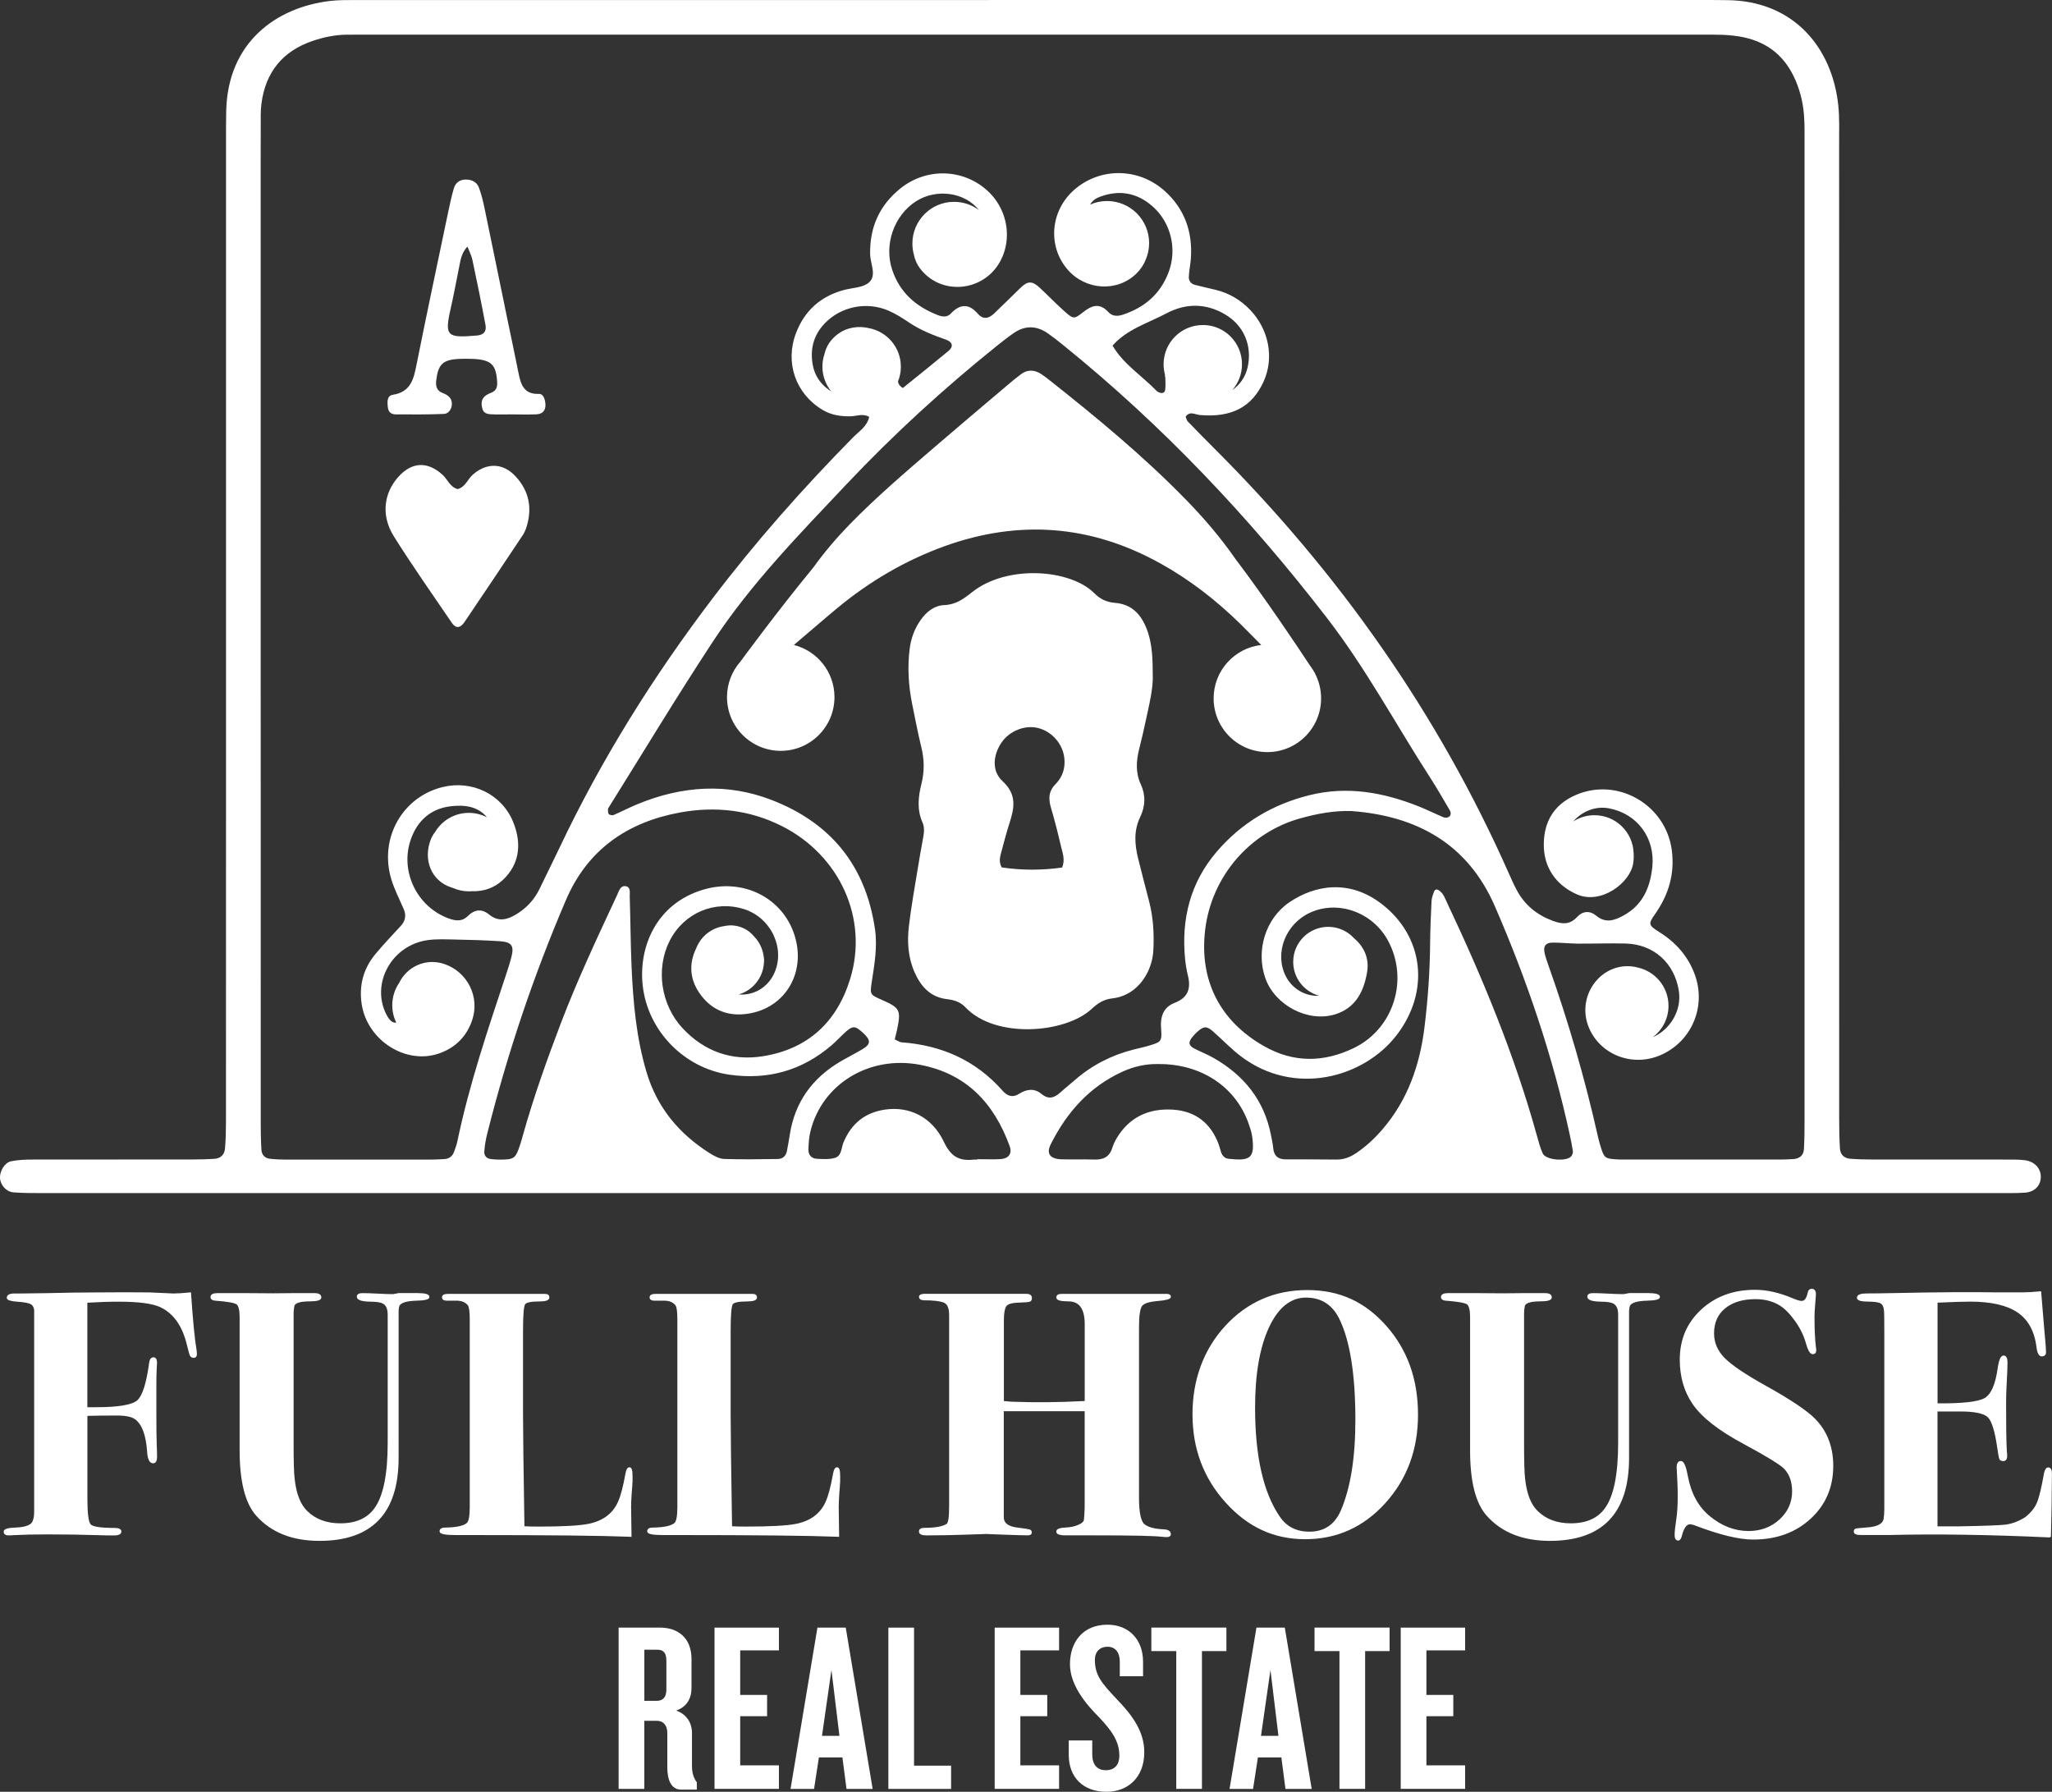 <?xml version="1.0" encoding="UTF-8"?><svg id="Ebene_2" xmlns="http://www.w3.org/2000/svg" viewBox="0 0 405.91 354.4"><rect x="0" y="0" width="405.91" height="354.4" fill="#333333" stroke="none"/><defs><style>.cls-1,.cls-2,.cls-3{fill:#fff;}.cls-2{fill-rule:evenodd;}.cls-3{stroke:#fff;stroke-miterlimit:10;stroke-width:.32px;}</style></defs><g id="Ebene_1-2"><g><g><path class="cls-2" d="M400.46,229.47c-1.4-.16-2.82-.11-4.24-.12-8.66-.01-17.33,0-25.99-.01-1.41,0-2.83-.04-4.23-.15-1.21-.09-1.97-.83-2.04-2.04-.12-1.94-.15-3.88-.15-5.83-.01-64.37-.01-128.73-.01-193.1,0-2.47,.09-4.97-.17-7.42C362.4,9.29,354.69,.14,341.64,.03c-1.06-.01-2.12-.03-3.18-.03C249.16,0,159.87,0,70.57,.01c-1.77,0-3.55-.03-5.3,.18-10.59,1.26-20.2,8.14-20.52,21.7-.04,1.94-.04,3.89-.04,5.83v117.77c0,25.46,0,50.93-.01,76.39,0,1.77-.04,3.54-.19,5.29-.1,1.17-.83,1.94-2.05,2.03-1.41,.1-2.82,.13-4.24,.13-10.61,.01-21.22,0-31.83,.02-1.41,0-2.84,.06-4.21,.34-1.26,.26-2.26,1.99-2.18,3.32,.08,1.38,1.23,2.72,2.68,2.83,1.93,.15,3.88,.14,5.83,.14,64.37,.01,128.73,0,193.1,0h193.1c1.94,0,3.89,.04,5.83-.08,1.88-.12,3.05-1.32,3.15-2.95,.1-1.78-1.18-3.25-3.23-3.48Zm-244.8-1.79c-.2,.98-.84,1.55-1.83,1.56-3.53,.04-7.07,.12-10.6-.01-.98-.04-2.02-.62-2.89-1.17-6.03-3.83-10.35-8.99-12.43-15.94-2.05-6.84-2.67-13.87-2.98-20.94-.2-4.59-.21-9.19-.36-13.79-.02-.8,.27-2.02-.91-2.12-.99-.09-1.26,1.07-1.62,1.83-3.88,8.33-7.8,16.64-11.08,25.24-2.77,7.27-5.38,14.59-7.49,22.09-.19,.68-.38,1.37-.6,2.04-.92,2.74-1.15,2.9-4.2,2.89-.53,0-1.06-.05-1.58-.11-.84-.09-1.33-.69-1.29-1.41,.07-1.23,.29-2.46,.59-3.65,3.97-15.8,9.14-31.2,15.56-46.17,4.27-9.98,12.16-15.4,22.53-17.31,6.92-1.27,13.74-.56,20.16,2.67,11.48,5.77,17.2,18.36,13.53,30.25-2.62,8.52-8.35,13.86-17.24,15.28-6.15,.98-11.57-.91-15.87-5.5-4.36-4.65-5.37-11.8-2.61-17.29,2.79-5.54,8.92-8.15,14.77-6.29,5.38,1.72,8.22,7.91,5.87,12.81-1.38,2.89-4.25,4.3-6.96,4.05,2.76-.8,4.81-3.27,4.98-6.24,.06-.41,.04-.85-.05-1.32-.2-1.49-.87-2.84-1.86-3.87-.97-1.18-2.26-1.99-4.05-2.2-.62-.07-1.27-.02-1.92,.12-2.52,.35-4.6,2.05-5.5,4.35-1.49,3.06-1.3,6.1,.64,8.91,2.06,2.99,5,4.46,8.65,4.17,7.96-.63,12.65-7.98,10.11-15.75-2.41-7.36-10.2-11.22-18-8.9-9.41,2.8-12.81,11.44-12,18.92,.97,9,8.21,16.42,17.2,17.69,7.59,1.07,14.38-.83,20.22-5.87,.8-.69,1.53-1.47,2.3-2.2,1.82-1.71,2.22-1.72,3.9-.18,1.56,1.43,1.53,2.21-.18,3.22-1.37,.81-2.79,1.53-4.16,2.32-5.69,3.31-9.22,8.12-10.2,14.7-.17,1.03-.34,2.08-.55,3.12Zm42.26,1.58c-1.4,.08-2.59,.02-4.59,.02v.08s-.35-.03-.69,0c-2.91,.32-4.54-.58-5.94-3.53-2.32-4.9-6.8-7.05-11.59-6.37-4,.58-6.7,2.76-8.26,6.5-.45,1.09-.35,2.67-1.7,3.06-1.13,.33-2.42,.24-3.63,.17-.99-.06-1.62-.76-1.6-1.75,.02-1.22,.1-2.47,.39-3.65,2.28-9.36,11.61-15.09,21.65-13.19,9.18,1.74,14.66,7.56,17.77,16.12,.54,1.5-.27,2.45-1.81,2.54Zm3.68-12.92c-1.29,.82-2.32,.47-3.26-.59-5.32-6.03-12.09-9.02-20.03-9.59-.32-.02-.63-.27-1.32-.57,.18-.76,.32-1.27,.43-1.78,.85-4.05,.65-4.44-3.01-6.06-2.29-1.01-2.35-1.02-1.97-3.5,.53-3.5,1.16-6.97,.63-10.54-1.83-12.53-8.79-21-20.48-25.5-8.84-3.4-17.69-2.75-26.38,.8-1.63,.67-3.2,1.49-4.83,2.19-.26,.11-.74,.02-.94-.17-.19-.17-.17-.6-.18-.91,0-.16,.1-.34,.2-.49,6.84-10.94,13.5-22,20.59-32.78,7.51-11.41,17.06-21.17,26.4-31.07,9.24-9.79,19.15-18.86,29.64-27.29,1.1-.89,2.22-1.76,3.38-2.57,2.3-1.62,4.62-1.54,6.89,.07,1.01,.71,1.98,1.48,2.94,2.26,19.64,15.86,36.83,34.05,52.23,54.03,7.7,9.98,13.61,21.06,20.41,31.59,1.34,2.08,2.57,4.23,3.82,6.36,.27,.46,.34,1.05-.22,1.38-.25,.15-.7,.16-.97,.05-1.63-.68-3.21-1.47-4.85-2.13-7.04-2.81-14.24-4.13-21.78-2.23-7.25,1.82-13.4,5.49-18.26,11.16-5.23,6.11-7.04,13.33-6.25,21.26,.11,1.05,.27,2.11,.53,3.14,.64,2.55,.15,4.43-2.57,5.48-2.28,.88-2.9,2.72-2.71,5.15,.2,2.53-.02,2.61-2.37,3.32-1.01,.31-2.06,.52-3.08,.78-4.36,1.11-8.26,3.1-11.65,6.07-.93,.82-1.91,1.58-2.82,2.41-1.18,1.07-2.32,1.47-3.73,.31-1.41-1.18-2.95-.98-4.43-.04Zm-37.17-138.92c-.16-.1-.31-.2-.46-.31-1.64-1.15-2.76-2.76-3.16-4.74-.62-3.14,.03-5.95,2.27-8.34,3.17-3.37,8.3-4.48,12.68-2.58,1.45,.63,2.81,1.49,4.12,2.38,2.23,1.5,4.69,2.45,7.19,3.33,1.39,.49,1.59,1.39,.51,2.29-2.98,2.47-6,4.88-9,7.3-.64-.4-.89-.84-.95-1.29,.37-.91,.57-1.89,.57-2.93,0-3.8-2.73-6.96-6.34-7.63-2.06-.5-4.34-.13-6.03,1.1-1.5,1.09-2.4,2.5-2.72,3.97-.28,.8-.43,1.66-.43,2.55,0,1.86,.66,3.57,1.75,4.9Zm73.5-13.13c-4.29,0-7.76,3.48-7.76,7.76,0,.72,.1,1.42,.28,2.08-.01,.13-.01,.26-.02,.4,.03,0,.06,0,.08,0,0,.88,.1,1.77-.03,2.62-.09,.59-.65,.71-1.21,.46-.16-.07-.33-.15-.45-.27-2.9-3-6.57-5.27-8.74-8.98,2.87-3.27,7.02-4.45,10.68-6.39,3.83-2.03,7.81-2.02,11.6,.23,3.74,2.23,5.37,6.21,4.44,10.43-.42,1.9-1.51,3.47-3.03,4.51,1.19-1.36,1.91-3.15,1.91-5.1,0-4.29-3.46-7.76-7.75-7.76Zm5.12,164.91c-.77-.08-1.25-.58-1.5-1.29-.18-.5-.28-1.02-.46-1.52-1.56-4.24-4.61-6.64-9.1-6.91-4.77-.29-8.62,1.47-11.13,5.7-.36,.6-.65,1.26-.86,1.93-.59,1.84-1.91,2.31-3.69,2.24-2.11-.08-4.24,.02-6.35-.05-2.24-.08-3.04-1.11-2.12-2.95,3.16-6.33,7.66-11.4,14.21-14.39,2.26-1.03,4.68-1.56,7.07-1.5,8.44-.07,15.29,4.46,17.86,11.75,.29,.83,.58,1.68,.71,2.54,.6,4.37-.39,4.91-4.64,4.45Zm67.82-.58c-.81,1.2-5.09,.88-5.7-.48-.51-1.12-.82-2.33-1.15-3.51-4.4-15.9-10.69-31.08-17.72-45.97-.45-.94-.76-1.99-1.72-2.59-.34-.22-.72-.18-.88,.22-.25,.64-.5,1.32-.53,1.99-.14,2.83-.25,5.66-.28,8.48-.05,5.49-.44,10.96-1.11,16.4-.92,7.52-3.33,14.46-8.37,20.28-1.51,1.75-3.19,3.31-5.11,4.61-1.2,.81-2.46,1.32-3.95,1.3-3.36-.05-6.72-.03-10.08-.04-1.47-.01-2.27-.71-2.41-2.2-.08-.88-.28-1.75-.45-2.61-1.34-6.88-5.33-11.81-11.32-15.23-1.22-.7-2.55-1.22-3.81-1.86-1.22-.62-1.29-1.32-.28-2.46,.23-.26,.47-.53,.73-.77,1.33-1.23,1.94-1.29,3.18-.21,1.86,1.63,3.57,3.45,5.53,4.94,10.64,8.08,24.38,4.23,30.83-4.17,6.62-8.61,5.42-19.46-2.92-25.92-6.49-5.02-13.32-3.72-18.27-.38-4.79,3.23-6.71,9.66-4.76,15.1,1.92,5.32,8.43,8.75,13.81,7.08,4.05-1.26,5.68-4.57,6.31-8.43,.42-2.57-.56-4.9-2.57-6.59-1.27-1.4-3.1-2.28-5.13-2.28-3.83,0-6.93,3.1-6.93,6.93,0,3.21,2.19,5.91,5.15,6.7-2.7,.16-5.36-1.33-6.65-3.93-2.23-4.5-.05-10.22,4.76-12.47,5.52-2.59,12.4-.17,15.46,5.44,4.2,7.68,1.2,17.46-6.71,21.29-5.92,2.87-11.89,2.99-17.78-.36-8.75-4.97-12.86-13.04-11.64-23.08,1.28-10.46,8.76-19.23,18.92-22.01,3.24-.89,6.55-1.53,10.03-1.41,12.93,.96,22.98,6.49,28.34,18.8,6.36,14.62,11.46,29.68,14.84,45.28,.22,1.04,.44,2.08,.59,3.12,.07,.33-.06,.73-.25,1ZM356.96,28.32V221.46c0,1.94-.01,3.89-.12,5.83-.07,1.23-.87,1.88-2.08,1.96-.88,.06-1.77,.09-2.65,.1-10.26,.01-20.52,0-30.78,0-.53,0-1.06,0-1.59-.04-2.3-.15-2.46-.3-3.18-2.75-.15-.51-.3-1.02-.42-1.54-2.59-11.57-5.88-22.94-9.86-34.12-.24-.67-.46-1.34-.65-2.02-.47-1.68,.02-2.46,1.62-2.44,1.59,0,3.18,.18,4.77,.2,3.18,.02,6.37-.1,9.55-.02,5.55,.15,9.65,3.84,10.52,9.34,.62,3.89-1.69,7.68-5.16,9.2,1.89-1.42,3.12-3.67,3.12-6.22,0-3.72-2.62-6.82-6.11-7.58-.43-.12-.87-.19-1.32-.23-6.23-.5-10.78,6.04-8.36,12.02,2.21,5.45,8.6,7.96,14.18,5.56,6.15-2.64,9.12-9.56,6.83-15.9-1.32-3.63-3.71-6.35-6.97-8.41-2.25-1.42-2.31-1.61-.87-3.66,2.65-3.79,3.87-7.89,3.28-12.51-1.14-9.06-10.74-14.6-19.04-10.97-4.18,1.83-6.21,5.11-6.29,9.59-.09,4.66,2.38,8.18,6.49,10.02,4.81,2.16,10.57-2.24,11.18-6.04,.12-.73,.15-1.42,.1-2.1-.14-4.16-3.55-7.49-7.75-7.49-1.55,0-2.99,.46-4.2,1.24,1.79-2.06,4.46-3.09,7.07-2.6,5.6,1.05,9.16,5.87,8.58,11.57-.42,4.08-1.89,7.54-5.68,9.62-1.77,.97-3.54,1.61-5.4,.06-1.28-1.07-2.7-.95-3.8,.24-1.46,1.59-3.01,1.43-4.82,.76-3.12-1.16-5.53-3.1-7.1-6.04-.59-1.09-1.09-2.22-1.59-3.35-13.99-31.58-33.55-59.32-57.93-83.71-1.88-1.88-3.73-3.77-5.58-5.67-.21-.22-.27-.6-.42-.93,.8-1.21,1.88-.42,2.82-.34,6.24,.54,10.28-1.55,12.59-6.59,2.14-4.67,1.09-10.32-2.67-14.23-1.88-1.96-4.14-3.29-6.79-3.94-1.38-.33-2.75-.64-4.13-.99-.78-.2-1.21-.82-1.19-1.54,.04-1.23,.32-2.46,.41-3.69,.36-5.25-1.23-9.79-5.18-13.34-5.17-4.65-12.82-4.7-17.93-.2-4.69,4.13-5.27,11.1-1.3,15.72,3.59,4.18,9.91,4.53,13.69,.76,.8-.8,1.4-1.72,1.79-2.7,.43-1,.67-2.11,.67-3.27,0-4.59-3.72-8.32-8.32-8.32-1.19,0-2.33,.25-3.35,.71,.43-.79,1.15-1.25,1.94-1.55,3.81-1.42,7.31-.82,10.38,1.87,3.67,3.21,4.94,8.48,3.19,13.09-1.62,4.26-4.73,6.93-9,8.35-1.1,.36-2.1,.37-2.92-.52-1.74-1.88-3.29-1.31-5.06,.1-1.73,1.37-1.89,1.28-3.59-.22-1.72-1.52-3.3-3.19-4.99-4.75-1.4-1.29-2.3-1.27-3.65,.02-1.78,1.71-3.52,3.47-5.32,5.17-1.03,.97-2.13,1.24-3.2,.02-1.79-2.07-3.54-1.95-5.37,0-.65,.69-1.57,.64-2.47,.3-4.36-1.67-7.59-4.46-9.1-9-1.65-4.94,.35-10.72,4.69-13.52,4.02-2.59,9.66-1.84,12.47,1.72-1.37-1.02-3.07-1.63-4.92-1.63-4.55,0-8.24,3.69-8.24,8.24,0,.73,.09,1.44,.27,2.11,.2,1.02,.61,1.99,1.22,2.8,4.14,5.5,12.69,4.69,15.95-1.51,2.25-4.27,1.42-9.71-2.01-13.27-4.73-4.9-12.42-5.37-17.84-.99-4.11,3.32-6.06,7.67-5.95,13.01,.04,1.88,1.35,4.16-.23,5.56-1.17,1.04-3.27,1.04-4.96,1.49-4.59,1.24-7.76,4.06-9.47,8.51-2.23,5.81-.1,11.98,5.21,15.18,1.74,1.05,3.61,1.33,5.6,1.29,1.21-.03,2.44-.61,3.66,.11-.39,1.89-2,2.85-3.2,4.07-9.94,10.09-19.31,20.68-27.88,31.97-11.69,15.4-21.9,31.71-30.18,49.2-1.29,2.72-2.64,5.4-3.94,8.11-1.03,2.14-2.56,3.79-4.58,5.02-1.79,1.1-3.55,1.58-5.38,.08-1.49-1.22-2.91-1.03-4.24,.29-1.21,1.2-2.58,.93-3.94,.41-6.22-2.37-9.54-9.4-7.3-15.66,1.29-3.61,3.88-5.95,7.72-6.45,2.87-.37,5.54,0,7.31,2.17-1.07-.56-2.29-.88-3.59-.88-2.82,0-5.28,1.5-6.64,3.74-.37,.48-.67,.98-.87,1.49-1.58,4.01,.07,8.22,4.03,9.51,.1,.03,.21,.07,.31,.1,.97,.43,2.04,.68,3.17,.68,.16,0,.31,0,.46-.02,2.53,.1,4.91-.68,6.86-2.82,2.89-3.17,3.03-7.05,1.43-10.94-2.25-5.45-8.15-8.29-13.99-6.83-7.95,1.98-12.52,10.15-10.09,18.22,.61,2.02,1.6,3.92,2.44,5.87,.56,1.28,.35,2.38-.6,3.4-1.68,1.81-3.39,3.61-4.97,5.51-2.39,2.87-3.29,6.2-2.73,9.91,1.1,7.22,8.8,12.1,15.4,9.73,3.19-1.14,5.38-3.36,6.46-6.57,1.55-4.61-.95-9.56-5.55-11.1-3.69-1.23-7.39,.61-8.89,3.73-.86,1.26-1.37,2.79-1.37,4.44,0,1.22,.28,2.38,.78,3.42-.86,.19-1.52-.77-1.93-1.56-3.14-6.1,.98-13.69,8.08-14.73,1.91-.28,3.88-.15,5.82-.12,2.83,.05,5.66,.14,8.48,.32,2.35,.15,2.89,.88,2.37,3-.3,1.2-.68,2.38-1.07,3.55-3.62,10.91-7.31,21.79-9.66,33.07-.14,.69-.4,1.36-.64,2.02-.33,.92-1,1.41-1.98,1.46-.88,.04-1.77,.1-2.65,.1-9.55,.01-19.1,.01-28.65,0-1.06,0-2.12-.05-3.17-.17-.99-.11-1.6-.79-1.66-1.75-.11-1.76-.14-3.53-.14-5.3-.01-60.14-.01-120.27-.01-180.41,0-5.66-.01-11.32,.01-16.98,0-1.41-.04-2.84,.14-4.24,.8-6.2,4.17-10.39,10.11-12.41,2.18-.74,4.43-1.22,6.76-1.24,1.42-.01,2.83-.01,4.24-.01H336.53c2.83,0,5.64-.07,8.45,.54,4.89,1.06,8.21,3.91,10.17,8.44,1.07,2.46,1.63,5.04,1.75,7.71,.09,1.6,.06,3.19,.06,4.78Z"/><path class="cls-2" d="M93.53,93.88c-1.04,.91-1.47,2.45-3,2.86-1.52-.4-1.98-1.91-2.99-2.83-2.97-2.71-6.09-2.57-8.76,.43-2.89,3.25-3.43,7.67-.87,11.75,3.65,5.82,7.61,11.44,11.48,17.12,.77,1.12,1.64,1.08,2.49-.17,3.86-5.69,7.67-11.4,11.48-17.12,.29-.44,.53-.92,.7-1.42,1.29-3.83,.68-7.32-2.09-10.3-2.48-2.67-5.69-2.73-8.44-.32Z"/><path class="cls-2" d="M106.55,77.91c-2.85,.09-3.52-1.79-3.96-4.03-.72-3.64-1.51-7.27-2.26-10.91-1.5-7.27-2.97-14.55-4.49-21.82-.29-1.38-.62-2.77-1.12-4.08-.41-1.07-1.4-1.55-2.55-1.56-1.19-.01-2.06,.61-2.39,1.73-.45,1.52-.78,3.08-1.11,4.64-2.1,10.04-4.24,20.06-6.25,30.12-.58,2.9-1.1,5.52-4.73,6.09-1.23,.19-1.1,1.61-.93,2.69,.14,.86,.8,1.18,1.52,1.18,3.18,.02,6.36,.04,9.54-.09,1.4-.06,2.08-2.18,1.11-3.28-.33-.38-.83-.66-1.31-.83-1.24-.45-1.47-1.38-1.33-2.53,.37-3.13,1.29-4.05,4.33-4.23,1.06-.06,2.12-.05,3.18,0,3.39,.21,4.34,1.16,4.54,4.52,.06,.92-.11,1.74-1.13,2.14-.48,.19-.99,.42-1.36,.77-.71,.68-.67,1.57-.42,2.46,.24,.83,.96,1.01,1.65,1.05,1.41,.07,2.24,.02,4.24,.02h0c1,0,3.19,.06,4.78-.01,1.44-.06,2.03-1.04,1.72-2.58-.15-.78-.5-1.5-1.27-1.47Zm-12.18-11.55c-5.87,.5-6.49,.22-5.23-5.29,.66-2.9,1.19-5.83,1.78-8.75,.24-1.19,.46-2.4,1.55-3.55,.38,1,.79,1.77,.97,2.6,.91,4.28,1.79,8.57,2.59,12.87,.26,1.29-.36,2.01-1.66,2.12Z"/><path class="cls-2" d="M220.03,197.47c5.18-.59,7.89-5.42,8.11-9.41,.18-3.3,0-6.57-.83-9.78-.73-2.85-1.49-5.69-2.19-8.54-.67-2.73-.87-5.46,.41-8.11,1.04-2.14,1.13-4.35,.13-6.51-1.08-2.34-.9-4.69-.29-7.09,.47-1.84,.9-3.7,1.29-5.55,.69-3.21,1.48-6.41,1.37-9-.01-3.33-.13-5.9-.96-8.42-1.08-3.21-2.92-5.53-6.5-5.82-1.66-.13-2.93-.73-4.09-1.9-4.77-4.79-17.28-5.71-24.2-.21-1.67,1.33-3.21,2.46-5.47,2.55-2.01,.08-3.54,1.32-4.68,2.93-1.22,1.72-1.93,3.66-2.19,5.76-.45,3.64-.23,7.25,.49,10.84,.58,2.88,1.14,5.77,1.83,8.62,.59,2.41,.62,4.75,.02,7.17-.63,2.53-.93,5.12,.19,7.64,.44,1,.33,2.02,.14,3.05-.37,2.04-.74,4.08-1.07,6.13-.61,3.75-1.29,7.5-1.74,11.27-.37,3.11-.2,6.21,1.09,9.17,1.26,2.87,3.16,4.98,6.43,5.36,1.44,.17,2.66,.56,3.67,1.63,5.88,6.23,19.72,5.19,24.98,.28,1.17-1.1,2.38-1.87,4.06-2.06Zm-12.12-37.65c.73,2.48,1.37,4.99,1.95,7.51,.3,1.31,.89,2.62,.25,4.26-3.98,.56-8.04,.57-11.97-.03-.54-1.04-.38-1.89-.15-2.72,.54-2,1.05-4.01,1.68-5.98,.98-3.03,1.54-5.68-1.36-8.36-2.2-2.03-1.86-5.19-.19-7.64,1.56-2.3,4.66-3.53,7.25-2.86,2.72,.7,4.81,3.08,5.16,5.86,.25,2.02-.34,3.82-1.72,5.23-1.44,1.44-1.43,2.95-.9,4.73Z"/><path class="cls-2" d="M229.47,111.4c5.92,3.28,11.2,7.4,16.01,12.13,1.35,1.33,2.66,2.7,4.01,4.04-5.3,.6-9.42,5.1-9.42,10.56,0,5.87,4.76,10.63,10.63,10.63s10.63-4.76,10.63-10.63c0-1.76-.43-3.42-1.19-4.89h.02s-.05-.08-.13-.22c-.27-.49-.57-.95-.9-1.38-2.46-3.74-8.89-13.37-14.77-21.12-2.85-4.11-6.11-7.94-9.66-11.58-8.41-8.64-17.67-16.29-27.1-23.75-.55-.44-1.12-.87-1.71-1.25-1.32-.84-2.67-.87-3.95,.09-.99,.74-1.94,1.54-2.88,2.34-4.72,4-9.45,7.98-14.14,12.02-5.76,4.96-11.55,9.89-16.86,15.34-2.6,2.68-5.01,5.5-7.17,8.51-7.23,8.78-14.41,18.59-14.41,18.59h0c-1.66,1.89-2.67,4.35-2.67,7.05,0,5.87,4.76,10.63,10.63,10.63s10.63-4.76,10.63-10.63c0-4.97-3.42-9.15-8.03-10.31,2.83-2.39,5.62-4.83,8.47-7.2,6.45-5.36,13.58-9.55,21.48-12.39,14.67-5.24,28.83-4.14,42.47,3.42Z"/></g><g><path class="cls-3" d="M38.79,267.87c0,.36-.16,.54-.48,.54-.28,0-.47-.11-.59-.34-.11-.23-.33-1-.65-2.33-.92-3.66-2.68-6.1-5.3-7.34-1.56-.73-4.33-1.1-8.32-1.1-1.83,0-3.94,.07-6.33,.21v20.98h2c4.32,0,7.02-.46,8.1-1.37s1.9-3.45,2.45-7.61c.09-.59,.32-.89,.69-.89s.55,.34,.55,1.03c0-.23-.02,.08-.07,.93s-.07,2.23-.07,4.15v4.46c0,3.2,.02,5.31,.07,6.34,.04,1.03,.07,1.91,.07,2.64s-.21,1.1-.62,1.1c-.6,0-.94-.73-1.03-2.19-.23-3.34-1.06-5.51-2.48-6.51-.69-.5-1.91-.75-3.65-.75-2.34,0-4.34,.02-6,.07v16.59c0,2.93,.23,4.64,.69,5.14s2.05,.75,4.78,.75c.83,0,1.25,.18,1.25,.55,0,.41-.44,.62-1.3,.62-1.01,0-2.22-.02-3.63-.07-2.83-.09-6.03-.14-9.6-.14-2.51,0-4.73,.05-6.65,.15-.27,.03-.59,.05-.96,.05-.55,0-.82-.19-.82-.58s.73-.61,2.19-.65c2.15-.09,3.34-.59,3.56-1.51,.18-.37,.28-1,.28-1.92v-39.78c-.09-.64-.36-1.07-.8-1.3-.44-.23-1.32-.39-2.64-.48s-1.98-.3-1.98-.62c0-.46,.46-.69,1.37-.69h1.3c.18,0,1.92-.02,5.21-.07,3.66-.09,6.88-.14,9.67-.14,4.16-.04,7.68-.04,10.56,0l4.73,.21c.73,0,1.83-.07,3.29-.21,.37,5.43,.73,9.18,1.1,11.26,.03,.28,.06,.55,.06,.82Z"/><path class="cls-3" d="M84.79,256.52c0,.35-.78,.54-2.33,.58-1.92,.05-3.08,.37-3.5,.96-.14,.18-.23,.57-.27,1.17v29.13c0,10.83-5.17,16.25-15.5,16.25-5.3,0-9.42-1.62-12.34-4.87-2.19-2.42-3.29-6.72-3.29-12.89v-26.33c0-1.46-.23-2.35-.69-2.67s-1.9-.57-4.32-.75c-.5-.04-.75-.23-.75-.55,0-.41,.41-.62,1.23-.62h5.83c4.02,.05,6.99,.05,8.91,0,2.56,0,3.56,0,3.02,0h1.44c.78,0,1.17,.23,1.17,.69,0,.41-.71,.62-2.12,.62-2.01,0-3.09,.37-3.22,1.1-.09,.5-.14,.98-.14,1.44v25.68c0,3.71,.07,6.06,.21,7.07,.32,2.98,1.17,5.13,2.54,6.46,1.69,1.65,3.91,2.47,6.65,2.47,3.11,0,5.39-1,6.86-3.02,1.78-2.42,2.67-6.76,2.67-13.03v-25.37c0-1.19-.34-1.96-1.02-2.33-.45-.27-1.33-.41-2.65-.41-1.63-.04-2.44-.32-2.44-.82,0-.37,.32-.55,.96-.55,.69,0,1.69,.03,3.02,.1,1.32,.07,2.33,.1,3.02,.1,.04,0,.43-.07,1.17-.21h3.77c1.4,.02,2.11,.21,2.11,.6Z"/><path class="cls-3" d="M124.97,291.87c0,.87-.02,1.6-.07,2.19-.18,2.01-.25,3.63-.21,4.87l.07,4.87c-5.85-.23-16.43-.34-31.75-.34h-2.88c-2.01,0-3.02-.19-3.02-.58s.32-.58,.96-.58c2.29-.04,3.75-.37,4.39-.96,.41-.36,.62-1.46,.62-3.29v-37.11c0-1.55-.14-2.51-.42-2.88-.56-.68-1.41-1-2.57-.96h-1.74c-.51,0-.76-.17-.76-.51s.32-.51,.96-.51h19.27c.46,0,.69,.18,.69,.55,0,.41-.59,.62-1.78,.62-1.69,0-2.69,.21-2.98,.62-.3,.41-.45,2.22-.45,5.42v16.32c0,3.34,.09,10.81,.28,22.42,.87,.05,1.85,.07,2.95,.07,4.8,0,8.11-.18,9.94-.55,2.88-.59,4.84-2.06,5.9-4.39,.55-1.19,1.05-3.09,1.51-5.69,.14-.73,.34-1.1,.62-1.1,.31-.01,.47,.49,.47,1.5Z"/><path class="cls-3" d="M166.04,291.87c0,.87-.02,1.6-.07,2.19-.18,2.01-.25,3.63-.21,4.87l.07,4.87c-5.85-.23-16.43-.34-31.75-.34h-2.88c-2.01,0-3.02-.19-3.02-.58s.32-.58,.96-.58c2.29-.04,3.75-.37,4.39-.96,.41-.36,.62-1.46,.62-3.29v-37.11c0-1.55-.14-2.51-.42-2.88-.56-.68-1.41-1-2.57-.96h-1.74c-.51,0-.76-.17-.76-.51s.32-.51,.96-.51h19.27c.46,0,.69,.18,.69,.55,0,.41-.59,.62-1.78,.62-1.69,0-2.69,.21-2.98,.62-.3,.41-.45,2.22-.45,5.42v16.32c0,3.34,.09,10.81,.28,22.42,.87,.05,1.85,.07,2.95,.07,4.8,0,8.11-.18,9.94-.55,2.88-.59,4.84-2.06,5.9-4.39,.55-1.19,1.05-3.09,1.51-5.69,.14-.73,.34-1.1,.62-1.1,.31-.01,.47,.49,.47,1.5Z"/><path class="cls-3" d="M231.45,303.45c0,.27-.21,.41-.62,.41-.32,0-.62-.02-.89-.05-1.6-.2-6.08-.29-13.44-.29h-5.27c-1.42,.04-2.13-.15-2.13-.58,0-.39,.57-.6,1.71-.65,1.01-.04,1.88-.24,2.64-.58,.75-.34,1.13-.74,1.13-1.2,.04-.27,.09-1.02,.14-2.26v-19.28h-16.32v21.19c.04,1.19,.96,1.9,2.74,2.12,1.42,.18,2.24,.31,2.47,.38s.34,.22,.34,.45c0,.27-.23,.41-.69,.41-.59,0-2.17-.05-4.73-.14s-3.63-.14-3.22-.14c-.27,0-1.68,.05-4.22,.14s-4.95,.14-7.23,.14h-.69c-.82,0-1.23-.21-1.23-.62,0-.37,.32-.55,.96-.55,2.15,0,3.63-.27,4.46-.82,.37-.23,.55-1.44,.55-3.63v-37.79c0-1.46-.4-2.34-1.19-2.63-.79-.3-2.08-.45-3.86-.45-.61,0-.91-.18-.91-.55,0-.23,.25-.36,.76-.41-.18,0,1.54,0,5.16,0h15.14c.64,0,.96,.23,.96,.68,0,.32-.12,.51-.37,.58s-1.01,.12-2.31,.17-2.1,.33-2.41,.85c-.31,.52-.46,1.46-.46,2.83v16.08l1.62,.14c4.51,.18,9.41,.14,14.69-.14v-15.34c0-3.12-1.12-4.68-3.37-4.68-1.5,0-2.25-.2-2.25-.61,0-.37,.29-.55,.89-.55h20.78c.45,0,.68,.14,.68,.41,0,.32-.85,.55-2.54,.69s-2.74,.49-3.15,1.06-.62,2-.62,4.28v33.69c0,2.97,.38,4.76,1.13,5.38s2.04,.97,3.88,1.06c.86,.03,1.29,.3,1.29,.8Z"/><path class="cls-3" d="M280.34,279.8c0,6.86-2.14,12.65-6.41,17.38-4.28,4.73-9.52,7.1-15.74,7.1s-11.29-2.4-15.63-7.2c-4.34-4.8-6.51-10.58-6.51-17.35s2.16-12.75,6.48-17.42c4.32-4.66,9.68-6.99,16.08-6.99s11.34,2.34,15.5,7.03c4.15,4.68,6.23,10.5,6.23,17.45Zm-12.07,1.06c0-9.08-1.08-15.79-3.22-20.13-1.42-2.83-3.66-4.24-6.72-4.24s-5.59,1.99-7.44,5.96-2.78,9.29-2.78,15.95c0,9.68,1.64,16.91,4.94,21.7,1.37,2.01,3.36,3.01,5.96,3.01,3.02,0,5.14-1.44,6.38-4.31,1.92-4.48,2.88-10.45,2.88-17.94Z"/><path class="cls-3" d="M328.2,256.52c0,.35-.78,.54-2.33,.58-1.92,.05-3.09,.37-3.5,.96-.14,.18-.23,.57-.28,1.17v29.13c0,10.83-5.17,16.25-15.5,16.25-5.3,0-9.42-1.62-12.34-4.87-2.2-2.42-3.29-6.72-3.29-12.89v-26.33c0-1.46-.23-2.35-.69-2.67s-1.9-.57-4.32-.75c-.5-.04-.75-.23-.75-.55,0-.41,.41-.62,1.23-.62h5.83c4.02,.05,6.99,.05,8.91,0,2.56,0,3.57,0,3.02,0h1.44c.78,0,1.17,.23,1.17,.69,0,.41-.71,.62-2.12,.62-2.01,0-3.09,.37-3.22,1.1-.09,.5-.14,.98-.14,1.44v25.68c0,3.71,.07,6.06,.21,7.07,.32,2.98,1.16,5.13,2.54,6.46,1.69,1.65,3.91,2.47,6.65,2.47,3.11,0,5.39-1,6.86-3.02,1.78-2.42,2.67-6.76,2.67-13.03v-25.37c0-1.19-.34-1.96-1.02-2.33-.45-.27-1.33-.41-2.64-.41-1.63-.04-2.44-.32-2.44-.82,0-.37,.32-.55,.96-.55,.69,0,1.69,.03,3.02,.1s2.33,.1,3.02,.1c.04,0,.43-.07,1.17-.21h3.76c1.41,.02,2.12,.21,2.12,.6Z"/><path class="cls-3" d="M362.48,289.95c0,4.16-1.47,7.6-4.42,10.32s-6.71,4.08-11.28,4.08c-2.79,0-6.63-.94-11.52-2.81-.37-.14-.69-.21-.96-.21-.78,0-1.37,.82-1.78,2.47-.14,.5-.32,.75-.55,.75-.37,0-.55-.32-.55-.96,0-.59,.11-1.65,.34-3.15,.18-1.23,.27-2.67,.27-4.32,0-1.33-.02-2.38-.07-3.15-.09-1.55-.14-2.47-.14-2.74,0-.73,.23-1.1,.69-1.1s.87,.98,1.23,2.95c.64,3.38,2.08,6.01,4.32,7.88,2.42,2.01,5.03,3.02,7.82,3.02,2.47,0,4.55-.78,6.24-2.33s2.54-3.45,2.54-5.69c0-1.92-.55-3.45-1.65-4.59-.82-.82-3.47-2.45-7.95-4.87-4.98-2.65-8.37-5.3-10.15-7.95-1.65-2.42-2.47-5.3-2.47-8.64,0-3.93,1.39-7.19,4.18-9.77,2.79-2.58,6.31-3.87,10.56-3.87,2.29,0,4.73,.55,7.34,1.65,.87,.37,1.48,.55,1.85,.55,.69,0,1.14-.59,1.37-1.78,.09-.41,.3-.62,.62-.62,.46,0,.69,.3,.69,.89,0,.23-.05,.87-.14,1.92-.09,1.05-.14,1.92-.14,2.61,0,2.38,.09,4.39,.28,6.03,.04,.14,.07,.32,.07,.55,0,.41-.18,.62-.55,.62-.41,0-.82-.73-1.23-2.19s-1.13-2.91-2.16-4.35-2.07-2.48-3.12-3.12c-1.37-.82-2.97-1.23-4.8-1.23-2.56,0-4.59,.62-6.1,1.85s-2.26,2.93-2.26,5.07c0,1.88,.71,3.53,2.12,4.97,1.42,1.44,4.14,3.28,8.16,5.52,4.94,2.74,8.21,4.94,9.81,6.58,2.32,2.39,3.49,5.45,3.49,9.16Z"/><path class="cls-3" d="M405.74,291.45c0,.09-.02,2.22-.07,6.38-.04,2.19-.08,3.77-.1,4.73-.02,.96-.04,1.42-.04,1.37-12.07-.55-22.63-.71-31.68-.48h-5.76c-.82,0-1.23-.17-1.23-.52,0-.26,.1-.41,.31-.45s.9-.11,2.09-.2c2.15-.14,3.31-.75,3.5-1.85,.09-.59,.14-1.26,.14-1.99v-34.71c0-2.74-.02-4.24-.07-4.52-.05-.73-.27-1.23-.69-1.51-.41-.27-1.26-.41-2.54-.41-1.42,0-2.12-.2-2.12-.62,0-.46,.63-.68,1.88-.68s3.01-.02,5.25-.07c8.41-.18,15.29-.23,20.64-.14h4.66c1.01,0,2.24-.07,3.7-.21l.62,7.47c.23,2.38,.34,3.84,.34,4.39,0,.46-.23,.69-.69,.69s-.76-.59-.89-1.78c-.41-3.15-1.69-5.45-3.82-6.89s-5.29-2.16-9.46-2.16c-1.29,0-3.49,.07-6.6,.21v20.23c5.05,.05,8.23-.31,9.54-1.06s2.19-2.71,2.65-5.86c.23-1.69,.57-2.54,1.03-2.54,.41,0,.62,.41,.62,1.23s-.07,2.51-.21,5.07c-.05,.87-.07,2.04-.07,3.5,0,3.93,.04,6.9,.14,8.91,.04,.27,.07,.62,.07,1.03,0,.55-.21,.82-.62,.82-.32,0-.53-.1-.62-.31s-.23-.95-.41-2.23c-.46-3.25-1.09-5.27-1.89-6.07s-2.65-1.2-5.55-1.2h-4.69v23.04h4.4c5.04-.09,8.12-.21,9.22-.34,1.38-.18,2.7-.69,3.99-1.51,1.15-.91,1.94-1.9,2.37-2.95,.44-1.05,.91-2.99,1.41-5.83,.14-.69,.37-1.03,.69-1.03,.38,.03,.56,.37,.56,1.05Z"/></g><g><path class="cls-1" d="M134.73,353.97c-1.96,0-2.73-1.92-2.73-4.41v-6.85c0-1.29-.67-2.35-2.06-2.35h-2.49v13.46h-5.08v-31.9h8.14c3.54,0,6.28,1.96,6.28,6.27v5.65c0,2.16-.96,3.74-3.02,4.5,2.06,.72,3.11,2.44,3.11,4.41v6.51c0,1.44,.34,2.44,.96,3.26v1.44h-3.11Zm-2.92-25.61c0-1.34-.53-2.06-1.72-2.06h-2.63v10.11h2.44c1.25,0,1.92-.72,1.92-2.25v-5.8h0Z"/><path class="cls-1" d="M141.34,353.83v-31.9h12.74v4.5h-7.66v8.81h5.32v4.21h-5.32v9.72h7.66v4.65h-12.74Z"/><path class="cls-1" d="M167.45,353.83l-.81-6.23h-4.65l-.96,6.23h-4.65l5.32-31.9h5.6l5.32,31.9h-5.17Zm-2.98-23.52l-1.87,13.03h3.45l-1.58-13.03Z"/><path class="cls-1" d="M175.73,353.83v-31.9h5.08v27.3h7.33v4.6h-12.41Z"/><path class="cls-1" d="M196.76,353.83v-31.9h12.74v4.5h-7.66v8.81h5.32v4.21h-5.32v9.72h7.66v4.65h-12.74Z"/><path class="cls-1" d="M218.88,354.4c-4.6,0-7.47-2.83-7.47-7.33v-2.83h4.65v2.73c0,2.01,.91,3.16,2.68,3.16s2.68-1.1,2.68-2.87c0-2.78-1.39-4.84-4.07-7.66-2.63-2.63-5.7-6.37-5.7-10.44,0-4.31,2.49-7.81,7.42-7.81,4.26,0,7.04,2.97,7.04,7.33v2.87h-4.6v-2.87c0-1.77-.81-2.97-2.44-2.97-1.48,0-2.49,.96-2.49,2.59,0,3.11,1.39,4.65,4.36,7.81,3.11,3.21,5.41,6.42,5.41,10.44,.01,5.07-3.3,7.85-7.47,7.85Z"/><path class="cls-1" d="M237.76,326.57v27.25h-5.08v-27.25h-4.93v-4.65h14.85v4.65h-4.84Z"/><path class="cls-1" d="M254.28,353.83l-.81-6.23h-4.64l-.96,6.23h-4.65l5.32-31.9h5.61l5.32,31.9h-5.19Zm-2.97-23.52l-1.87,13.03h3.45l-1.58-13.03Z"/><path class="cls-1" d="M270.04,326.57v27.25h-5.08v-27.25h-4.93v-4.65h14.85v4.65h-4.84Z"/><path class="cls-1" d="M277.08,353.83v-31.9h12.74v4.5h-7.66v8.81h5.32v4.21h-5.32v9.72h7.66v4.65h-12.74Z"/></g></g></g></svg>